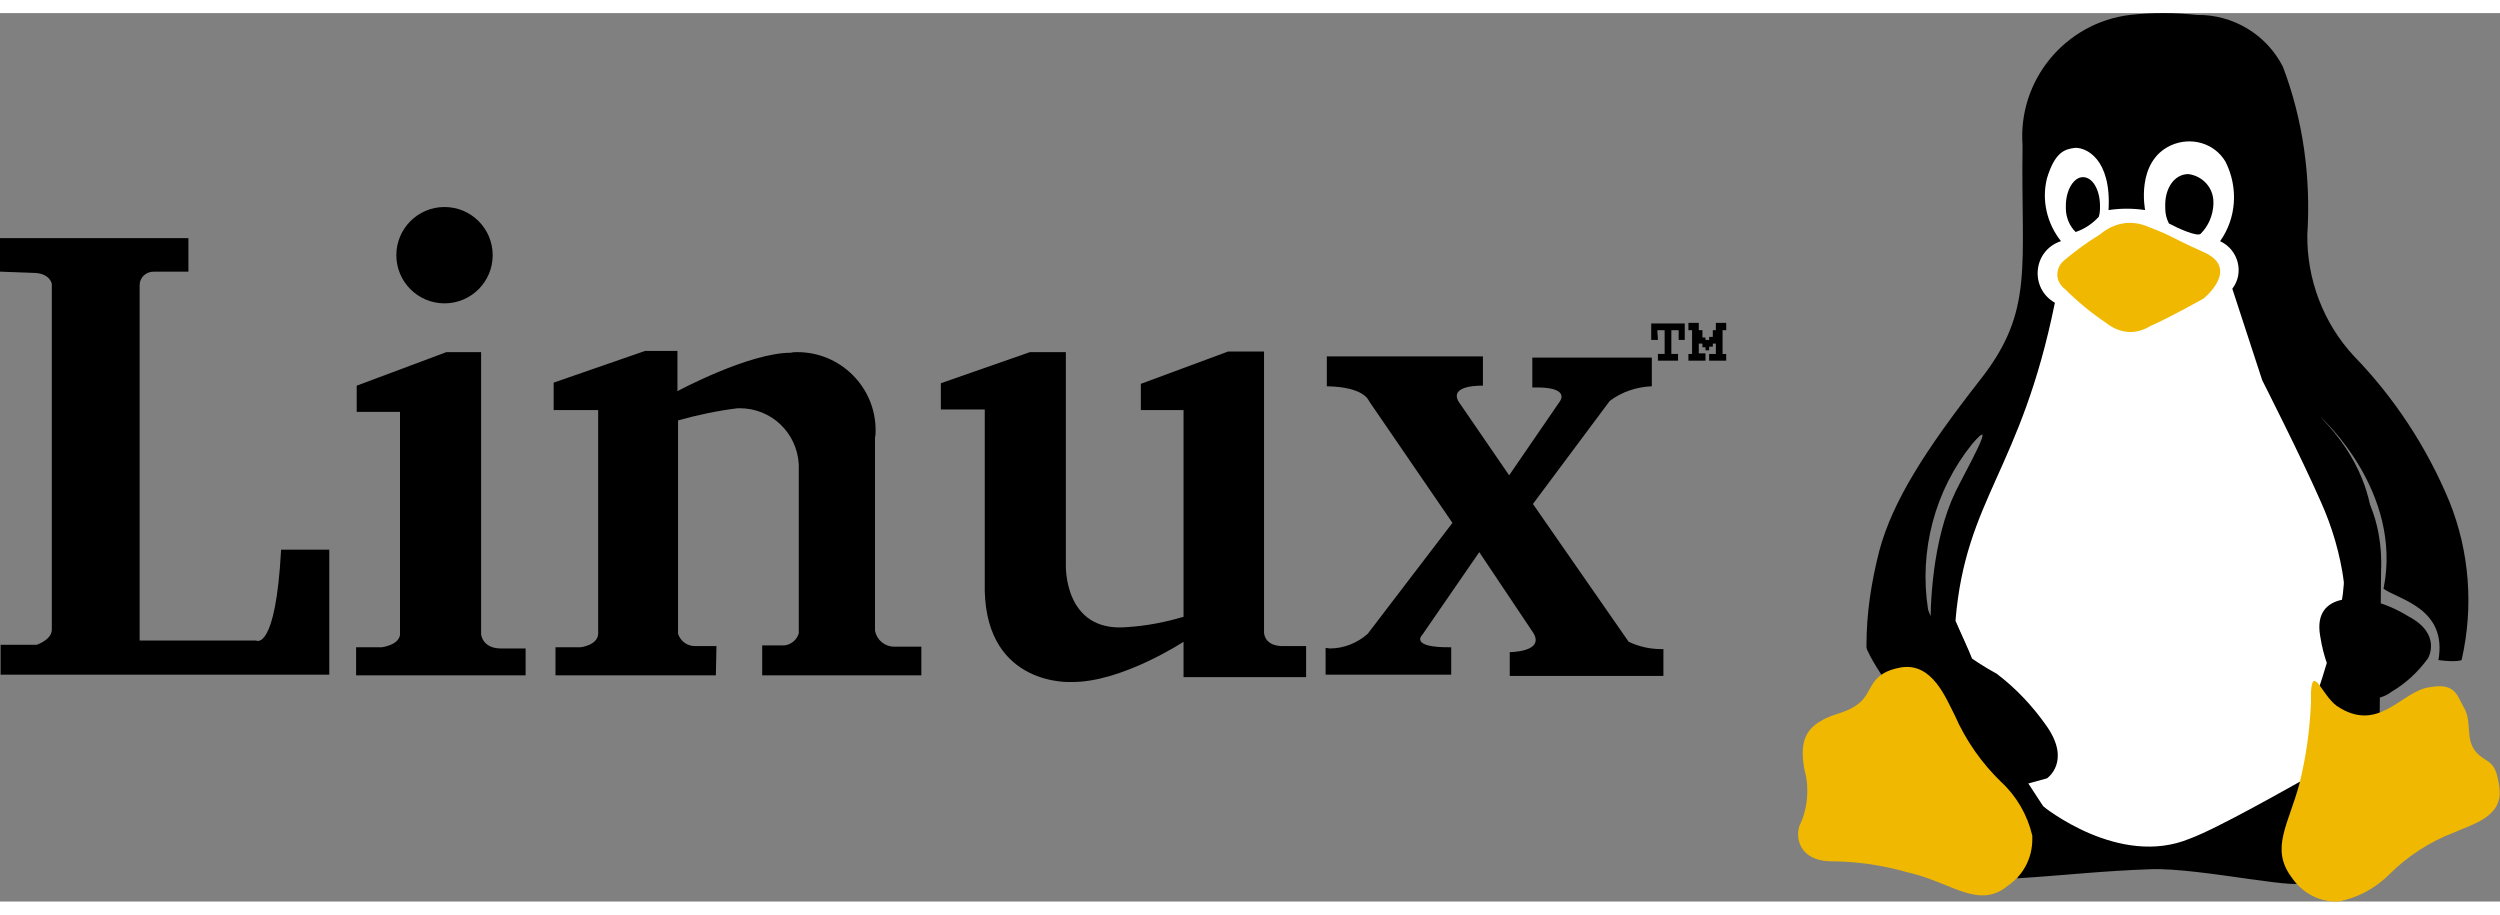 <?xml version="1.0" encoding="UTF-8"?>
<!-- Creator: CorelDRAW -->
<svg xmlns="http://www.w3.org/2000/svg" xmlns:xlink="http://www.w3.org/1999/xlink" xmlns:xodm="http://www.corel.com/coreldraw/odm/2003" xml:space="preserve" width="41px" height="15px" version="1.1" style="shape-rendering:geometricPrecision; text-rendering:geometricPrecision; image-rendering:optimizeQuality; fill-rule:evenodd; clip-rule:evenodd" viewBox="0 0 41 14.57">
 <rect x="0" y="0" width="41" height="14.57" fill="#808080" stroke="none"/>
 <defs>
  <style type="text/css">
   <![CDATA[
    .fil1 {fill:black;fill-rule:nonzero}
    .fil2 {fill:#F0B800;fill-rule:nonzero}
    .fil0 {fill:white;fill-rule:nonzero}
   ]]>
  </style>
 </defs>
 <g id="Layer_x0020_1">
  <g id="g48">
   <g id="g46">
    <path id="path950" class="fil0" d="M33.17 12.66l0.34 0.35 0.99 0.94 1.34 -0.16 1.04 -0.31 0.31 -0.52 0.75 -0.48 0.1 -1 0.33 0.08 0.43 -2.23 -0.46 -1.61 -0.88 -1.54 -0.59 -2.3 0.21 -2.12 -1.92 -0.38 -1.47 0.35 -0.3 0.72c0,0 -0.1,0.65 -0.1,0.68 -0.01,0.03 0.04,0.68 0.04,0.68l-0.12 1.06 -0.2 1.34 -0.6 1.52c0,0 -0.29,1.5 -0.4,1.5 -0.1,0 0.06,0.73 0.06,0.73l0.63 1.5 0.47 1.2 0 0 0 0z"></path>
    <path id="path30" class="fil1" d="M34.93 0.03c-1.06,0.13 -1.84,1.07 -1.76,2.14 -0.03,2 0.2,2.71 -0.7,3.85 -0.89,1.14 -1.43,1.98 -1.65,2.8 -0.13,0.51 -0.21,1.02 -0.21,1.55 0,0 -0.02,0.21 0.21,0.01 0.22,-0.2 0.85,-0.11 1.16,0.45 0.31,0.56 0.89,1.43 0.89,1.43l0.3 0.4 0.4 -0.11c0,0 0.4,-0.27 0,-0.85 -0.23,-0.33 -0.51,-0.63 -0.83,-0.87 0,0 -0.95,-0.49 -1.12,-1.05 -0.15,-0.96 0.11,-1.95 0.72,-2.71 0.45,-0.53 -0.1,0.43 -0.27,0.78 -0.38,0.79 -0.42,1.85 -0.41,2.37 0.01,0.22 0.56,0.37 0.7,0.47 0.09,0.07 -0.34,-0.8 -0.29,-0.73 0.17,-2.01 1.07,-2.45 1.63,-5.21 -0.42,-0.24 -0.36,-0.86 0.1,-1.01 -0.23,-0.29 -0.32,-0.67 -0.23,-1.03 0.13,-0.43 0.29,-0.48 0.46,-0.5 0.18,-0.01 0.6,0.18 0.55,1.02 0.2,-0.03 0.4,-0.03 0.6,0 0,0 -0.16,-0.79 0.42,-1.06 0.33,-0.15 0.72,-0.04 0.9,0.27 0.21,0.42 0.18,0.92 -0.09,1.3 0.3,0.14 0.4,0.52 0.2,0.78l0.49 1.5c0,0 0.65,1.28 0.96,1.99 0.19,0.42 0.32,0.87 0.38,1.32l0.36 0c0,0 0.57,-1.37 -0.74,-2.7 -0.08,-0.1 -0.02,-0.02 0,0 0.03,0.02 1.35,1.23 1.03,2.81 0.25,0.18 1.05,0.32 0.9,1.17 0.3,0.04 0.38,0 0.38,0 0.2,-0.87 0.13,-1.78 -0.2,-2.6 -0.37,-0.89 -0.9,-1.7 -1.57,-2.39 -0.5,-0.54 -0.77,-1.26 -0.76,-1.99 0.06,-0.94 -0.07,-1.88 -0.4,-2.75 -0.27,-0.53 -0.82,-0.86 -1.41,-0.85 -0.37,-0.04 -0.73,-0.04 -1.1,0l0 0 0 0 0 0z"></path>
    <path id="path38" class="fil1" d="M33.51 13.01c0,0 1.24,1.01 2.4,0.53 0.44,-0.16 1.62,-0.83 2.03,-1.06 0,0 -0.32,1.53 -0.16,1.74 0.15,0.22 -1.68,-0.21 -2.51,-0.18 -0.83,0.03 -1.4,0.1 -2.19,0.15 0.25,-0.33 -2.08,-2.9 -2.45,-3.73 -0.15,-0.34 1.11,-0.16 1.11,-0.16l1.77 2.71 0 0 0 0z"></path>
    <path id="path32" class="fil2" d="M31.18 10.73c-0.52,0.09 -0.46,0.38 -0.67,0.57 -0.22,0.19 -0.42,0.17 -0.65,0.31 -0.24,0.14 -0.36,0.35 -0.26,0.83 0.03,0.1 0.04,0.21 0.04,0.31 0,0.2 -0.04,0.4 -0.13,0.58 -0.07,0.22 0.02,0.56 0.49,0.58 0.43,0 0.86,0.06 1.28,0.18 0.72,0.16 1.17,0.62 1.65,0.22 0.25,-0.17 0.4,-0.45 0.4,-0.76 0,-0.02 0,-0.04 0,-0.06 -0.08,-0.34 -0.26,-0.65 -0.51,-0.88 -0.32,-0.31 -0.58,-0.68 -0.76,-1.09 -0.15,-0.29 -0.37,-0.87 -0.88,-0.79l0 0 0 0 0 0z"></path>
    <path id="path956" class="fil1" d="M38.43 9.14c0.12,0 0.34,-1.53 0.34,-1.27 0.33,0.56 0.28,1.25 0.28,1.25l-0.04 4.13 -1 -2.12c0,0 0.51,-1.48 0.42,-1.99l0 0 0 0z"></path>
    <path id="path34" class="fil2" d="M40.99 12.7c-0.06,-0.49 -0.21,-0.38 -0.39,-0.59 -0.17,-0.21 -0.06,-0.47 -0.18,-0.7 -0.13,-0.22 -0.14,-0.44 -0.6,-0.35 -0.45,0.08 -0.82,0.76 -1.5,0.3 -0.24,-0.18 -0.39,-0.67 -0.42,-0.23 0,0.06 0,0.12 0,0.18 -0.02,0.45 -0.08,0.89 -0.19,1.33 -0.18,0.67 -0.48,1.06 -0.13,1.53 0.16,0.24 0.42,0.39 0.7,0.4 0.03,0 0.05,0 0.07,0 0.32,-0.06 0.61,-0.22 0.84,-0.45 0.3,-0.3 0.66,-0.53 1.05,-0.68 0.28,-0.13 0.82,-0.25 0.75,-0.74l0 0 0 0z"></path>
    <path id="path36" class="fil1" d="M38.82 9.62c0,0 -0.9,-0.18 -0.77,0.59 0.12,0.77 0.43,0.92 0.43,0.92 0.1,0.08 0.24,0.12 0.37,0.12 0.13,0 0.27,-0.04 0.37,-0.12 0.24,-0.14 0.44,-0.33 0.6,-0.55 0,0 0.23,-0.39 -0.31,-0.68 -0.21,-0.13 -0.44,-0.23 -0.69,-0.28l0 0 0 0z"></path>
    <path id="path40" class="fil1" d="M34.16 2.69c0.16,0 0.28,0.21 0.28,0.47 0,0.06 0,0.12 -0.02,0.18 -0.1,0.11 -0.23,0.2 -0.38,0.25 -0.1,-0.1 -0.16,-0.24 -0.16,-0.39 0,-0.01 0,-0.03 0,-0.04 0,-0.26 0.13,-0.47 0.28,-0.47l0 0 0 0z"></path>
    <path id="path42" class="fil1" d="M35.89 2.64c0.23,0.03 0.41,0.22 0.41,0.46 0,0.01 0,0.03 0,0.04 -0.01,0.18 -0.08,0.35 -0.21,0.48 -0.06,0.05 -0.37,-0.09 -0.52,-0.17 -0.04,-0.08 -0.06,-0.16 -0.06,-0.25 0,-0.02 0,-0.04 0,-0.06 0,-0.27 0.15,-0.5 0.38,-0.5l0 0 0 0z"></path>
    <path id="path44" class="fil2" d="M34.44 3.63c-0.2,0.12 -0.39,0.26 -0.57,0.41 -0.08,0.06 -0.13,0.15 -0.13,0.25 0,0.09 0.05,0.18 0.13,0.24 0.2,0.2 0.43,0.39 0.67,0.55 0.11,0.09 0.25,0.15 0.4,0.15 0.12,0 0.23,-0.04 0.33,-0.1 0.32,-0.14 0.87,-0.45 0.87,-0.45 0,0 0.61,-0.49 0,-0.76 -0.6,-0.27 -0.48,-0.25 -0.87,-0.4 -0.11,-0.05 -0.22,-0.08 -0.34,-0.08 -0.18,0 -0.35,0.07 -0.49,0.19l0 0 0 0z"></path>
   </g>
   <g id="g28">
    <path id="path12" class="fil1" d="M0 4.24l0 -0.55 3.09 0 0 0.55 -0.57 0c0,0 0,0 0,0 -0.13,0 -0.23,0.1 -0.23,0.22 0,0 0,0 0,0l0 5.83 1.91 0c0,0 0.32,0.19 0.41,-1.49l0.79 0 0 2.05 -5.39 0 0 -0.49 0.59 0c0,0 0.25,-0.08 0.25,-0.25l0 -5.67c0,0 -0.03,-0.18 -0.31,-0.18l-0.54 -0.02 0 0 0 0z"></path>
    <path id="path14" class="fil1" d="M5.85 6.54l0 -0.43 1.47 -0.55 0.57 0 0 4.62c0,0 0.01,0.24 0.33,0.24l0.4 0 0 0.44 -2.78 0 0 -0.46 0.42 0c0,0 0.27,-0.03 0.3,-0.2l0 -3.66 -0.71 0 0 0z"></path>
    <path id="path16" class="fil1" d="M11.74 10.86l-2.63 0 0 -0.46 0.41 0c0,0 0.28,-0.03 0.29,-0.22l0 -3.67 -0.73 0 0 -0.45 1.5 -0.52 0.53 0 0 0.66c0,0 1.17,-0.63 1.86,-0.63 0.03,-0.01 0.07,-0.01 0.11,-0.01 0.7,0 1.28,0.57 1.28,1.28 0,0.04 0,0.08 -0.01,0.12l0 3.17c0.03,0.15 0.16,0.26 0.31,0.26 0.01,0 0.02,0 0.03,0l0.42 0 0 0.47 -2.61 0 0 -0.49 0.36 0c0.11,-0.01 0.21,-0.09 0.24,-0.2l0 -2.77c-0.03,-0.52 -0.45,-0.92 -0.97,-0.92 -0.01,0 -0.02,0 -0.03,0 -0.33,0.04 -0.66,0.11 -0.98,0.2l0 3.5c0.04,0.12 0.15,0.2 0.27,0.2l0.36 0 -0.01 0.48 0 0 0 0z"></path>
    <path id="path18" class="fil1" d="M16.15 6.5l-0.72 0 0 -0.43 1.46 -0.51 0.59 0 0 3.49c0,0 -0.04,1.11 1,1.02 0.32,-0.02 0.63,-0.08 0.93,-0.17l0 -3.39 -0.7 0 0 -0.43 1.43 -0.53 0.59 0 0 4.6c0,0 -0.01,0.21 0.27,0.23l0.42 0 0 0.51 -2.01 0 0 -0.58c0,0 -1.02,0.67 -1.84,0.66 0,0 -1.38,0.08 -1.42,-1.49l0 -2.98 0 0 0 0 0 0z"></path>
    <path id="path20" class="fil1" d="M21.76 6.12l0 -0.49 2.56 0 0 0.48c0,0 -0.56,-0.02 -0.4,0.26l0.83 1.21 0.83 -1.21c0,0 0.2,-0.25 -0.45,-0.23l0 -0.49 1.96 0 0 0.47c-0.25,0.01 -0.49,0.09 -0.69,0.24l-1.26 1.69 1.57 2.26c0.17,0.08 0.35,0.12 0.53,0.12 0.01,0 0.03,0 0.04,0l0 0.44 -2.52 0 0 -0.39c0,0 0.57,0 0.39,-0.31l-0.89 -1.33 -0.93 1.35c0,0 -0.24,0.22 0.47,0.21l0 0.45 -2.06 0 0 -0.44c0.02,0 0.05,0.01 0.07,0.01 0.23,0 0.45,-0.09 0.62,-0.24l1.39 -1.82 -1.37 -2c0,0 -0.07,-0.23 -0.69,-0.24l0 0 0 0 0 0z"></path>
    <polygon id="path22" class="fil1" points="27.19,5.36 27.08,5.36 27.08,5.09 27.63,5.09 27.63,5.36 27.53,5.36 27.53,5.2 27.41,5.2 27.41,5.59 27.52,5.59 27.52,5.7 27.19,5.7 27.19,5.59 27.3,5.59 27.3,5.2 27.18,5.2 "></polygon>
    <polygon id="path24" class="fil1" points="27.69,5.7 27.69,5.59 27.75,5.59 27.75,5.2 27.69,5.2 27.69,5.08 27.86,5.08 27.86,5.2 27.92,5.2 27.92,5.32 27.97,5.32 27.97,5.36 28.03,5.36 28.03,5.31 28.09,5.31 28.09,5.2 28.14,5.2 28.14,5.08 28.31,5.08 28.31,5.2 28.25,5.2 28.25,5.59 28.31,5.59 28.31,5.7 28.03,5.7 28.03,5.59 28.14,5.59 28.14,5.42 28.09,5.42 28.09,5.47 28.03,5.47 28.03,5.53 27.97,5.53 27.97,5.48 27.92,5.48 27.92,5.42 27.86,5.42 27.86,5.58 27.97,5.58 27.97,5.7 "></polygon>
    <circle id="ellipse26" class="fil1" cx="7.29" cy="3.97" r="0.79"></circle>
   </g>
  </g>
 </g>
</svg>
